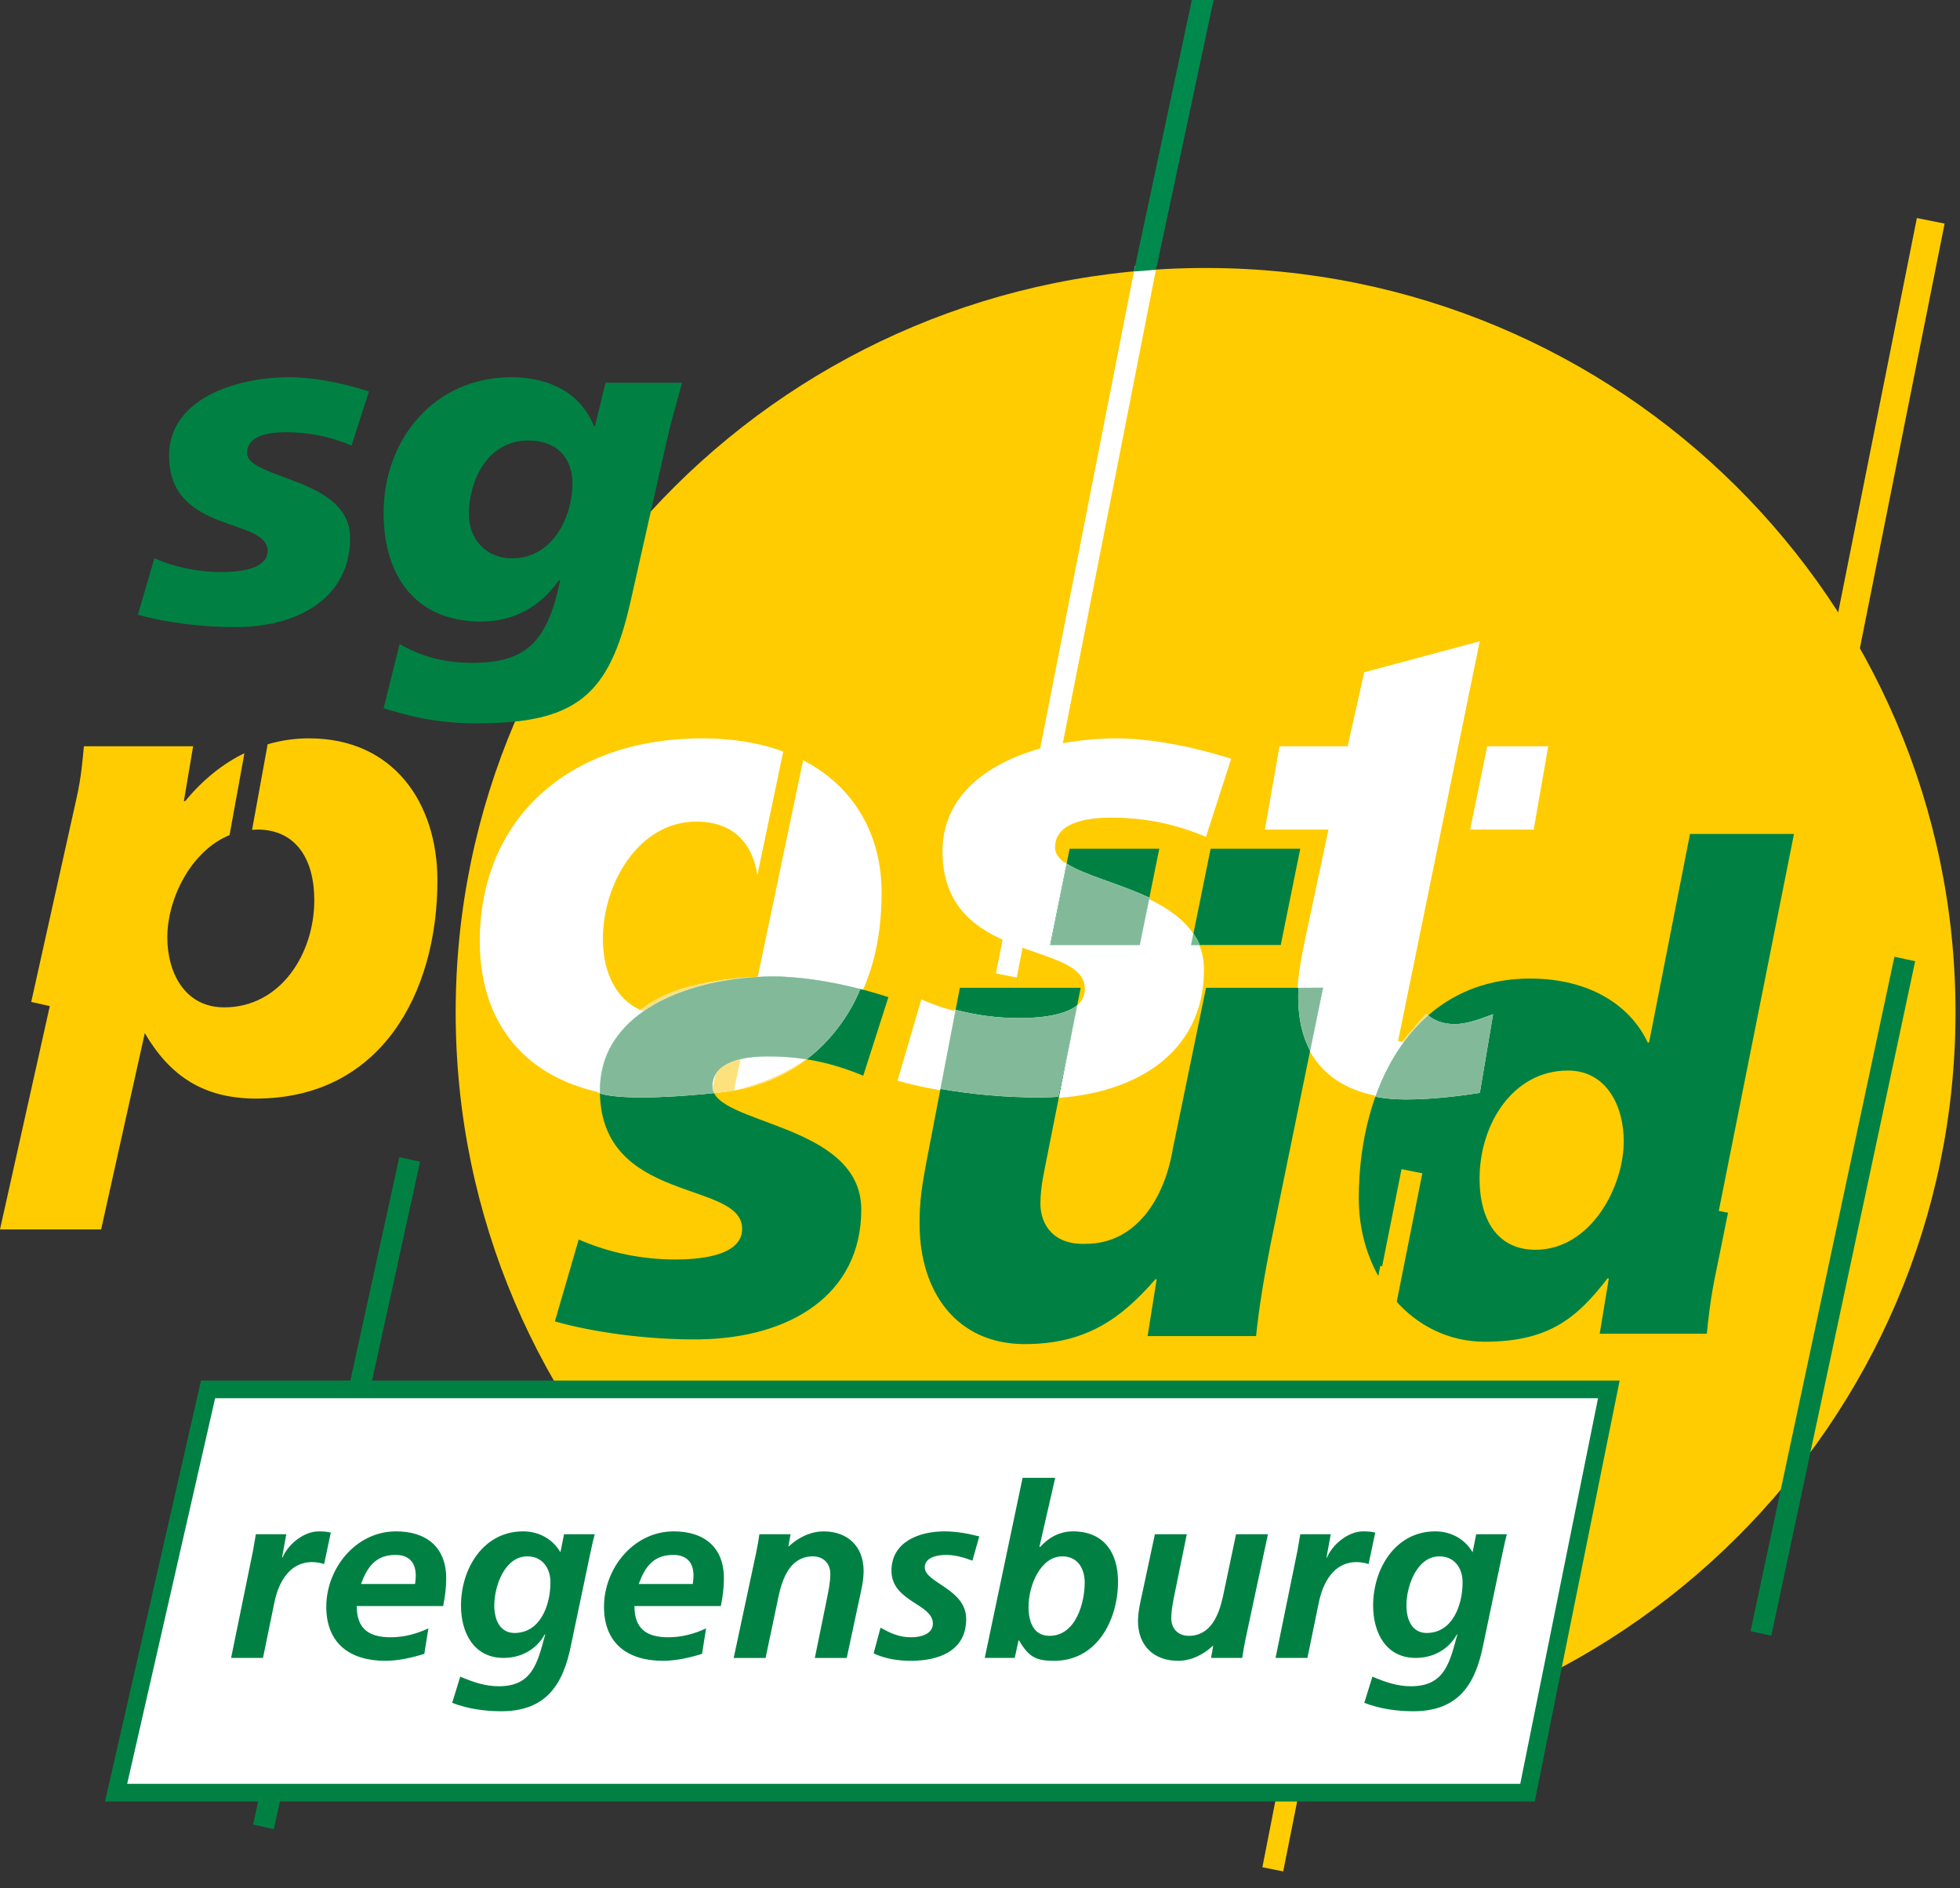 <svg clip-rule="evenodd" fill-rule="evenodd" stroke-linejoin="round" stroke-miterlimit="2" viewBox="0 0 327 315" xmlns="http://www.w3.org/2000/svg" xmlns:xlink="http://www.w3.org/1999/xlink"><rect x="0" y="0" width="327" height="315" fill="#333333" stroke="none"/><clipPath id="a"><path clip-rule="evenodd" d="m0 0h326.25v314.25h-326.25z"/></clipPath><path d="m0 0h326.25v314.25h-326.25z" fill="none"/><g clip-path="url(#a)" fill-rule="nonzero"><path d="m326.25 168.859c0 68.569-56.015 124.154-125.112 124.154-69.099 0-125.116-55.585-125.116-124.154s56.017-124.154 125.116-124.154c69.097 0 125.112 55.585 125.112 124.154" fill="#fecc00"/><path d="m248.586 106.524-20.986 5.626-2.76 12.348h-11.376l-2.433 13.894h10.605l-3.426 16.1c-1.32 6.062-1.764 8.932-1.764 11.798 0 12.015 8.064 16.978 18.223 16.978 3.975 0 8.172-.438 12.368-1.099l2.211-13.123c-2.1.772-4.306 1.653-6.406 1.653-3.976 0-6.518-2.535-6.518-6.396 0-2.756.775-5.622 1.659-9.921l3.424-15.99h14.468l2.429-13.894h-13.695zm-131.432 16.651c-22.532 0-37.109 13.673-37.109 33.853 0 14.444 8.613 26.24 29.93 26.24 21.537 0 37.109-10.475 37.109-34.401 0-14.445-10.379-25.692-29.93-25.692zm69.138 0c-13.364 0-29.047 5.404-29.047 18.853 0 18.968 23.746 14.778 23.746 22.939 0 4.74-7.951 5.072-11.154 5.072-5.524 0-11.043-1.103-16.126-3.31l-3.977 13.561c6.186 1.765 15.466 3.089 24.192 2.978 14.909-.218 26.944-7.279 26.944-21.501 0-14.444-24.848-14.004-24.848-20.401 0-3.967 4.858-4.96 9.276-4.96 5.966 0 10.827 1.103 15.908 3.198l4.195-13.012c-7.18-2.314-14.137-3.417-19.109-3.417zm-70.134 13.892c7.734 0 10.384 5.623 10.384 11.579 0 13.012-5.856 20.728-15.132 20.728-6.735.11-10.823-5.067-10.823-12.788 0-9.154 5.963-19.519 15.571-19.519z" fill="#fff"/><path d="m177.442 143.789c2.692 2.122 8.732 3.544 14.009 6.068z" fill="#fff"/><path d="m51.549 123.174c-2.293 0-4.609.319-6.897.989l-2.598 14.288c.292-.019.58-.06.882-.06 6.295 0 9.499 4.742 9.499 11.797 0 8.933-5.633 17.866-15.021 17.866-6.627 0-9.501-5.847-9.501-11.689 0-6.256 3.814-14.362 10.385-17.051l2.483-13.66c-3.497 1.698-6.856 4.312-9.884 7.996h-.219l1.543-9.155h-18.223c-.219 2.317-.441 5.183-1.215 8.602l-7.574 34.052 3.1.692-8.309 37.26h16.871l7.287-32.748c4.196 7.169 9.831 10.916 18.557 10.916 20.763 0 30.263-17.533 30.263-36.388 0-12.899-7.289-23.707-21.429-23.707" fill="#fecc00"/><path d="m134.054 117.884-13.769 65.704z" fill="#fbc707"/><path d="m132.321 117.522-13.769 65.703 3.465.726 13.769-65.705z" fill="#fecc00"/><path d="m96.549 206.779c5.078 2.223 10.598 3.335 16.118 3.335 3.203 0 11.152-.334 11.152-5.111 0-8.219-23.739-3.999-23.739-23.103 0-13.548 15.68-18.992 29.039-18.992 4.966 0 11.923 1.109 19.099 3.442l-4.196 13.107c-5.079-2.108-9.937-3.222-15.897-3.222-4.416 0-9.276 1.003-9.276 5.001 0 6.44 24.842 5.998 24.842 20.545 0 14.327-12.033 21.437-26.938 21.658-8.724.11-17.997-1.221-24.179-2.996z" fill="#008143"/><path d="m66.621 193.046-24.393 111.342 3.46.757 24.393-111.343" fill="#008143"/><path d="m250.513 100.966-14.95 73.18z" fill="#fbc707"/><path d="m248.199 100.493-14.95 73.179 4.628.947 14.948-73.182z" fill="#fecc00"/><path d="m268.409 213.274h-.22c-4.983 6.449-9.642 10.561-20.475 10.561-12.135 0-21.021-10.892-21.021-23.898 0-19.01 9.315-36.688 28.603-36.688 9.861 0 16.687 4.448 19.611 10.671h.216l6.829-34.79h19.177l-15.169 74.704c-.649 3.442-.975 6.335-1.192 8.668h-17.878zm2.492-22.899c0-5.782-2.819-11.781-9.319-11.781-9.208 0-14.735 9.002-14.735 18.009 0 7.112 3.142 11.892 9.316 11.892 9.212 0 14.738-10.448 14.738-18.12" fill="#008143"/><path d="m319.805 36.373-33.049 165.638 4.627.923 33.049-165.637" fill="#fecc00"/><path d="m316.058 159.613-24 112.524 3.464.737 24-112.523" fill="#008143"/><path d="m189.366 44.363-23.212 118.031 3.474.683 23.213-118.032" fill="#fff"/><path d="m199.207-1.698-9.689 45.442 3.463.739 9.69-45.442" fill="#00894d"/><path d="m189.537 43.744-.37 1.55 3.69-.295.11-.738z" fill="#00894d"/><path d="m107.353 168.705c-.178-.067-.348-.142-.519-.214 1.986-1.569 4.518-2.915 7.745-3.788 2.755-.744 5.511-1.214 8.166-1.487l-.022.103c-5.632.736-11.177 2.466-15.37 5.386m15.087 13.232.01-.027c4.511-1.073 8.559-2.797 12.008-5.207l.123.018c-3.062 2.345-7.039 4.34-12.138 5.216m-22.352.473c-.343-.117-.459-.199-.459-.199v-.046c.152.034.3.071.452.104v.142" fill="#fff"/><path d="m107.353 168.705c-.178-.067-.348-.142-.519-.214 1.986-1.569 4.518-2.915 7.745-3.788 2.755-.744 5.511-1.214 8.166-1.487l-.022.103c-5.632.736-11.177 2.466-15.37 5.386m15.087 13.232.01-.027c4.511-1.073 8.559-2.797 12.008-5.207l.123.018c-3.062 2.345-7.039 4.34-12.138 5.216m-22.352.473c-.343-.117-.459-.199-.459-.199v-.046c.152.034.3.071.452.104v.142" fill="#fde17c"/><path d="m143.52 164.983c-5.45-1.402-10.529-2.078-14.402-2.078-.89 0-1.795.028-2.705.073l.01-.024c.894-.037 1.77-.052 2.625-.052 8.405 0 14.65 1.604 14.65 1.604s-.054.17-.173.477m-24.636 16.656c-.022-.132-.033-.267-.033-.405 0-.813.199-1.498.554-2.078zm3.564.268 1.091-5.216c1.431-.333 3.037-.455 4.587-.455 2.243 0 4.328.156 6.327.467-3.446 2.41-7.493 4.131-12.005 5.204m-22.362.359c-.153-.033-.303-.067-.454-.101.031-.665.539-8.416 7.204-13.675.168.074.341.148.517.212-4.37 3.04-7.27 7.371-7.27 13.198v.366" fill="#fff"/><path d="m122.723 163.32.024-.105c1.25-.129 2.476-.212 3.671-.261l-.01.025c-1.224.068-2.457.181-3.688.341m-3.601 19.032c-.116-.226-.195-.464-.237-.712l.518-2.485c.782-1.278 2.32-2.041 4.136-2.465l-1.094 5.217v.028c-.635.11-1.288.203-1.96.277-.462.049-.915.096-1.357.14" fill="#fff"/><path d="m122.723 163.32.024-.105c1.25-.129 2.476-.212 3.671-.261l-.01.025c-1.224.068-2.457.181-3.688.341m-3.601 19.032c-.116-.226-.195-.464-.237-.712l.518-2.485c.782-1.278 2.32-2.041 4.136-2.465l-1.094 5.217v.028c-.635.11-1.288.203-1.96.277-.462.049-.915.096-1.357.14" fill="#fde17c"/><path d="m107.03 183.084c-4.272 0-6.175-.418-6.943-.673v-.51c0-5.829 2.902-10.157 7.269-13.197 4.196-2.92 9.741-4.65 15.373-5.384 1.232-.161 2.465-.271 3.69-.338.91-.049 1.812-.074 2.705-.074 3.874 0 8.954.676 14.402 2.078-.645 1.657-3.164 7.312-8.943 11.736l-.122-.02c-2.001-.307-4.085-.466-6.33-.466-1.551 0-3.156.123-4.586.457-1.818.424-3.352 1.187-4.135 2.463-.355.581-.554 1.266-.554 2.08 0 .135.012.271.033.403.042.25.123.486.239.716-5.329.545-9.24.729-12.091.729" fill="#fff"/><path d="m107.03 183.084c-4.272 0-6.175-.418-6.943-.673v-.51c0-5.829 2.902-10.157 7.269-13.197 4.196-2.92 9.741-4.65 15.373-5.384 1.232-.161 2.465-.271 3.69-.338.91-.049 1.812-.074 2.705-.074 3.874 0 8.954.676 14.402 2.078-.645 1.657-3.164 7.312-8.943 11.736l-.122-.02c-2.001-.307-4.085-.466-6.33-.466-1.551 0-3.156.123-4.586.457-1.818.424-3.352 1.187-4.135 2.463-.355.581-.554 1.266-.554 2.08 0 .135.012.271.033.403.042.25.123.486.239.716-5.329.545-9.24.729-12.091.729" fill="#82ba99"/><path d="m201.213 164.792h19.51l-8.778 42.934c-.979 5.016-1.841 9.922-2.387 15.166h-18.099l1.517-9.476h-.215c-5.637 6.466-11.486 10.813-21.787 10.813-11.378 0-17.555-8.695-17.555-20.072 0-3.904.326-6.134 1.516-12.267l5.203-27.098h20.159l-5.418 27.212c-.543 2.895-1.301 5.798-1.301 8.806 0 3.458 2.167 6.916 7.587 6.691 8.234 0 13.113-7.358 14.523-15.946zm-11.055-7.14h-14.956l3.25-16.056h14.958zm23.519 0h-14.956l3.252-16.056h14.957z" fill="#008143"/><path d="m159.388 168.693-.195-.049.045-.24.196.056z" fill="#fff"/><path d="m159.388 168.693-.195-.049.045-.24.196.056z" fill="#fde17c"/><path d="m156.9 181.658-.229-.039 2.521-12.976.196.05z" fill="#fff"/><path d="m179.707 167.752.01-.044.114-.091v.027z" fill="#fff"/><path d="m179.707 167.752.01-.044.114-.091v.027z" fill="#fde17c"/><path d="m178.376 174.434 1.332-6.681.116-.108z" fill="#fff"/><path d="m173.098 183.081c-5.543 0-11.249-.56-16.198-1.422l2.488-12.966.045-.234c3.455.921 7.026 1.383 10.598 1.383 2.344 0 7.229-.178 9.683-2.13l-.01.041-1.332 6.685-1.817 8.535c-.805.056-1.617.09-2.44.099-.338.005-.679.009-1.02.009" fill="#fff"/><path d="m173.098 183.081c-5.543 0-11.249-.56-16.198-1.422l2.488-12.966.045-.234c3.455.921 7.026 1.383 10.598 1.383 2.344 0 7.229-.178 9.683-2.13l-.01.041-1.332 6.685-1.817 8.535c-.805.056-1.617.09-2.44.099-.338.005-.679.009-1.02.009" fill="#82ba99"/><path d="m229.459 182.958-.14-.029.053-.165.148.03z" fill="#fff"/><path d="m229.459 182.958-.14-.029.053-.165.148.03z" fill="#fde17c"/><path d="m229.517 182.791-.147-.027c.27-.884 1.598-5.071 3.045-7.044.395-.542.923-1.209 1.501-1.912l.273.057c-1.933 2.638-3.489 5.657-4.672 8.926" fill="#fff"/><path d="m234.192 173.865-.277-.057c1.794-2.187 4.032-4.71 4.032-4.71l.327.299c-1.51 1.315-2.87 2.819-4.082 4.468" fill="#fff"/><path d="m234.192 173.865-.277-.057c1.794-2.187 4.032-4.71 4.032-4.71l.327.299c-1.51 1.315-2.87 2.819-4.082 4.468" fill="#fde17c"/><path d="m234.52 183.416c-1.76 0-3.456-.148-5.061-.457l.061-.168c1.18-3.272 2.737-6.288 4.672-8.926 1.211-1.65 2.573-3.153 4.082-4.467 1.109.926 2.617 1.45 4.419 1.45 2.1 0 4.307-.883 6.406-1.654l-2.206 13.122c-4.2.658-8.398 1.1-12.373 1.1" fill="#fff"/><path d="m234.52 183.416c-1.76 0-3.456-.148-5.061-.457l.061-.168c1.18-3.272 2.737-6.288 4.672-8.926 1.211-1.65 2.573-3.153 4.082-4.467 1.109.926 2.617 1.45 4.419 1.45 2.1 0 4.307-.883 6.406-1.654l-2.206 13.122c-4.2.658-8.398 1.1-12.373 1.1" fill="#82ba99"/><path d="m220.723 164.792h-4.084l.011-.139zm-2.103 10.583-.046-.082 2.149-10.501zm.062.114-.063-.114h.001z" fill="#fff"/><path d="m218.575 175.292-.078-.144c-1.22-2.358-1.905-5.259-1.905-8.764 0-.522.015-1.048.046-1.592h4.085z" fill="#fff"/><path d="m218.575 175.292-.078-.144c-1.22-2.358-1.905-5.259-1.905-8.764 0-.522.015-1.048.046-1.592h4.085z" fill="#82ba99"/><path d="m190.296 157.704h-15.044l.01-.049h14.898l1.481-7.321z" fill="#fff"/><path d="m190.158 157.652h-14.897l2.777-13.9-.036.341c2.934 1.909 8.706 3.29 13.744 5.661l-.108.58z" fill="#fff"/><path d="m190.158 157.652h-14.897l2.777-13.9-.036.341c2.934 1.909 8.706 3.29 13.744 5.661l-.108.58z" fill="#82ba99"/><path d="m232.022 211.522-19.672 100.326 23.213-116.456" fill="#fbc707"/><path d="m230.284 211.181-19.672 100.326 3.474.689 23.212-116.46-3.472-.692-23.214 116.458 3.475.689 19.672-100.328z" fill="#fecc00"/><path d="m34.711 231.784h233.704l-13.573 67.278h-235.475z" fill="#fff"/><path d="m34.711 231.784v1.476h231.9l-12.977 64.327h-232.417l14.934-65.474-1.44-.329v1.476-1.476l-1.438-.326-15.754 69.079h238.529l14.168-70.228h-236.682l-.261 1.149z" fill="#008143"/><path d="m170.606 246.538-6.314 30.046h5.003l.634-2.924h.081c1.669 2.885 2.977 3.404 5.877 3.404 7.105 0 10.638-6.768 10.638-13.217 0-4.89-2.42-8.377-7.503-8.377-2.342 0-4.171 1.125-5.478 2.607l-.042-.082-.078.082v-.082l2.621-11.457zm-117.439 8.932c-2.462 0-5.083 2.123-6.036 4.367h-.078l.713-3.885h-5.082c-.159.962-.316 1.881-.476 2.764l-3.651 17.868h5.32l1.903-9.256c.675-3.322 2.503-6.731 6.276-6.731.673 0 1.427.123 2.022.324l1.113-5.247c-.637-.163-1.348-.204-2.024-.204zm12.903 0c-6.71 0-11.634 6.173-11.634 12.584 0 6.126 3.971 9.01 9.845 9.01 2.185 0 4.446-.521 6.512-1.159l.675-4.249c-1.986.922-4.09 1.483-6.271 1.483-3.654 0-5.679-1.402-5.679-5.207h14.411c.319-1.521.515-3.047.515-4.609 0-5.247-3.334-7.853-8.374-7.853zm21.2 0c-6.63 0-10.363 6.212-10.363 12.382 0 4.527 2.145 8.732 7.107 8.732 2.939 0 5.517-1.442 6.867-3.925h.08c-1.27 4.687-2.103 8.652-7.741 8.652-2.306 0-4.327-.719-6.433-1.601l-1.349 4.367c2.618.999 5.399 1.403 8.178 1.403 7.464 0 10.362-4.409 11.672-11.138l3.256-15.506c.279-1.322.517-2.323.676-2.884h-5.121l-.598 3.004c-1.268-2.164-3.533-3.486-6.231-3.486zm25.133 0c-6.712 0-11.634 6.173-11.634 12.584 0 6.126 3.972 9.01 9.847 9.01 2.185 0 4.445-.521 6.512-1.159l.673-4.249c-1.982.922-4.089 1.483-6.273 1.483-3.653 0-5.679-1.402-5.679-5.207h14.413c.316-1.521.515-3.047.515-4.609 0-5.247-3.332-7.853-8.374-7.853zm45.182 0c-4.209 0-8.856 1.726-8.856 6.572 0 5.17 6.909 5.49 6.909 8.812 0 1.685-1.866 2.285-3.653 2.285-2.063 0-3.572-.76-5.081-1.603l-1.151 4.289c1.944.918 4.088 1.239 6.232 1.239 4.566 0 9.211-1.6 9.211-6.969 0-5.047-6.909-6.013-6.909-8.617 0-1.641 1.985-2.08 3.574-2.08 1.51 0 2.977.439 4.369.959l1.149-4.045c-1.867-.482-3.85-.842-5.794-.842zm69.831 0c-2.46 0-5.078 2.123-6.032 4.367h-.08l.716-3.885h-5.083c-.159.962-.32 1.881-.477 2.764l-3.652 17.868h5.317l1.906-9.256c.677-3.322 2.503-6.731 6.276-6.731.673 0 1.43.123 2.025.324l1.111-5.247c-.636-.163-1.35-.204-2.027-.204zm12.032 0c-6.629 0-10.361 6.212-10.361 12.382 0 4.527 2.142 8.732 7.105 8.732 2.938 0 5.519-1.442 6.87-3.925h.078c-1.269 4.687-2.102 8.652-7.741 8.652-2.303 0-4.328-.719-6.432-1.601l-1.353 4.367c2.621.999 5.403 1.403 8.181 1.403 7.464 0 10.362-4.409 11.672-11.138l3.258-15.506c.277-1.322.515-2.323.673-2.884h-5.118l-.598 3.004c-1.269-2.164-3.534-3.486-6.234-3.486zm-102.032.004c-2.304 0-4.329 1.121-5.8 2.483h-.078l.358-2.005h-5.2c-.081.643-.28 1.723-.516 2.964l-3.773 17.67h5.32l2.185-10.377c.672-3.083 2.024-6.569 5.716-6.569 1.705 0 2.898 1.16 2.898 2.882 0 1.524-.318 2.926-.596 4.327l-1.985 9.737h5.321l2.144-10.017c.278-1.281.674-2.925.674-4.483 0-4.092-2.657-6.612-6.667-6.612zm55.261.478-2.142 10.015c-.278 1.282-.676 2.922-.676 4.487 0 4.088 2.66 6.61 6.67 6.61 2.302 0 4.329-1.12 5.798-2.484h.078l-.358 2.004h5.203c.078-.64.274-1.725.513-2.964l3.774-17.668h-5.319l-2.184 10.375c-.676 3.087-2.026 6.572-5.718 6.572-1.707 0-2.901-1.162-2.901-2.884 0-1.524.321-2.926.598-4.327l1.987-9.736zm-126.687 3.446c2.223 0 3.372 1.241 3.372 3.444 0 .481-.037.922-.116 1.405h-9.012c1.033-2.847 2.461-4.849 5.756-4.849zm46.331 0c2.224 0 3.378 1.241 3.378 3.444 0 .481-.042.922-.12 1.405h-9.012c1.031-2.847 2.459-4.849 5.754-4.849zm-24.338.242c2.46 0 3.85 1.921 3.85 4.323 0 3.928-1.745 8.456-5.994 8.456-2.381 0-3.374-2.124-3.374-4.609 0-3.085 1.668-8.17 5.518-8.17zm89.253 0c2.458 0 3.731 1.88 3.731 4.407 0 3.242-1.43 8.852-5.878 8.852-2.58 0-3.491-2.203-3.491-4.843 0-3.609 2.025-8.416 5.638-8.416zm62.926 0c2.461 0 3.851 1.921 3.851 4.323 0 3.928-1.745 8.456-5.994 8.456-2.382 0-3.376-2.124-3.376-4.609 0-3.085 1.668-8.17 5.519-8.17z" fill="#008143"/><path d="m199.099 155.786-.012-.015v-.007l.012.016z" fill="#fff"/><path d="m199.099 155.786-.012-.015v-.007l.012.016z" fill="#fde17c"/><path d="m198.73 157.609-.028-.003.385-1.839.013.019z" fill="#fff"/><path d="m200.104 157.627-1.374-.018.37-1.823v-.009c.045.056.231.289.596.891.423.701.405.959.405.959" fill="#fff"/><path d="m200.104 157.627-1.374-.018.37-1.823v-.009c.045.056.231.289.596.891.423.701.405.959.405.959" fill="#74bf8c"/><path d="m48.322 62.929c-9.255 0-20.115 3.748-20.115 13.079 0 13.155 16.443 10.249 16.443 15.91 0 3.288-5.507 3.515-7.727 3.515-3.821 0-7.647-.763-11.164-2.292l-2.752 9.407c4.283 1.222 10.705 2.139 16.749 2.067 10.325-.155 18.661-5.05 18.661-14.916 0-10.02-17.206-9.715-17.206-14.15 0-2.754 3.363-3.444 6.423-3.444 4.128 0 7.494.768 11.013 2.218l2.908-9.024c-4.972-1.608-9.795-2.37-13.233-2.37zm37.017 0c-12.849 0-21.338 10.324-21.338 22.639 0 10.555 5.354 18.124 16.292 18.124 5.43 0 9.943-2.521 13.001-6.96l.154.154c-2.144 10.173-5.585 13.845-15.222 13.691-4.283-.074-7.954-1.069-11.55-3.134l-2.675 10.709c4.206 1.296 8.718 2.522 15.602 2.522 16.522 0 22.028-4.666 25.547-20.114l6.118-27.154c.994-4.284 1.989-7.419 2.524-9.56h-12.773l-1.759 7.265h-.154c-2.294-5.737-7.722-8.182-13.767-8.182zm2.83 10.555c4.821 0 7.343 2.984 7.343 7.189 0 5.197-3.059 12.468-10.095 12.468-4.359 0-7.191-3.212-7.191-7.343 0-5.582 3.061-12.314 9.943-12.314z" fill="#008143"/></g></svg>